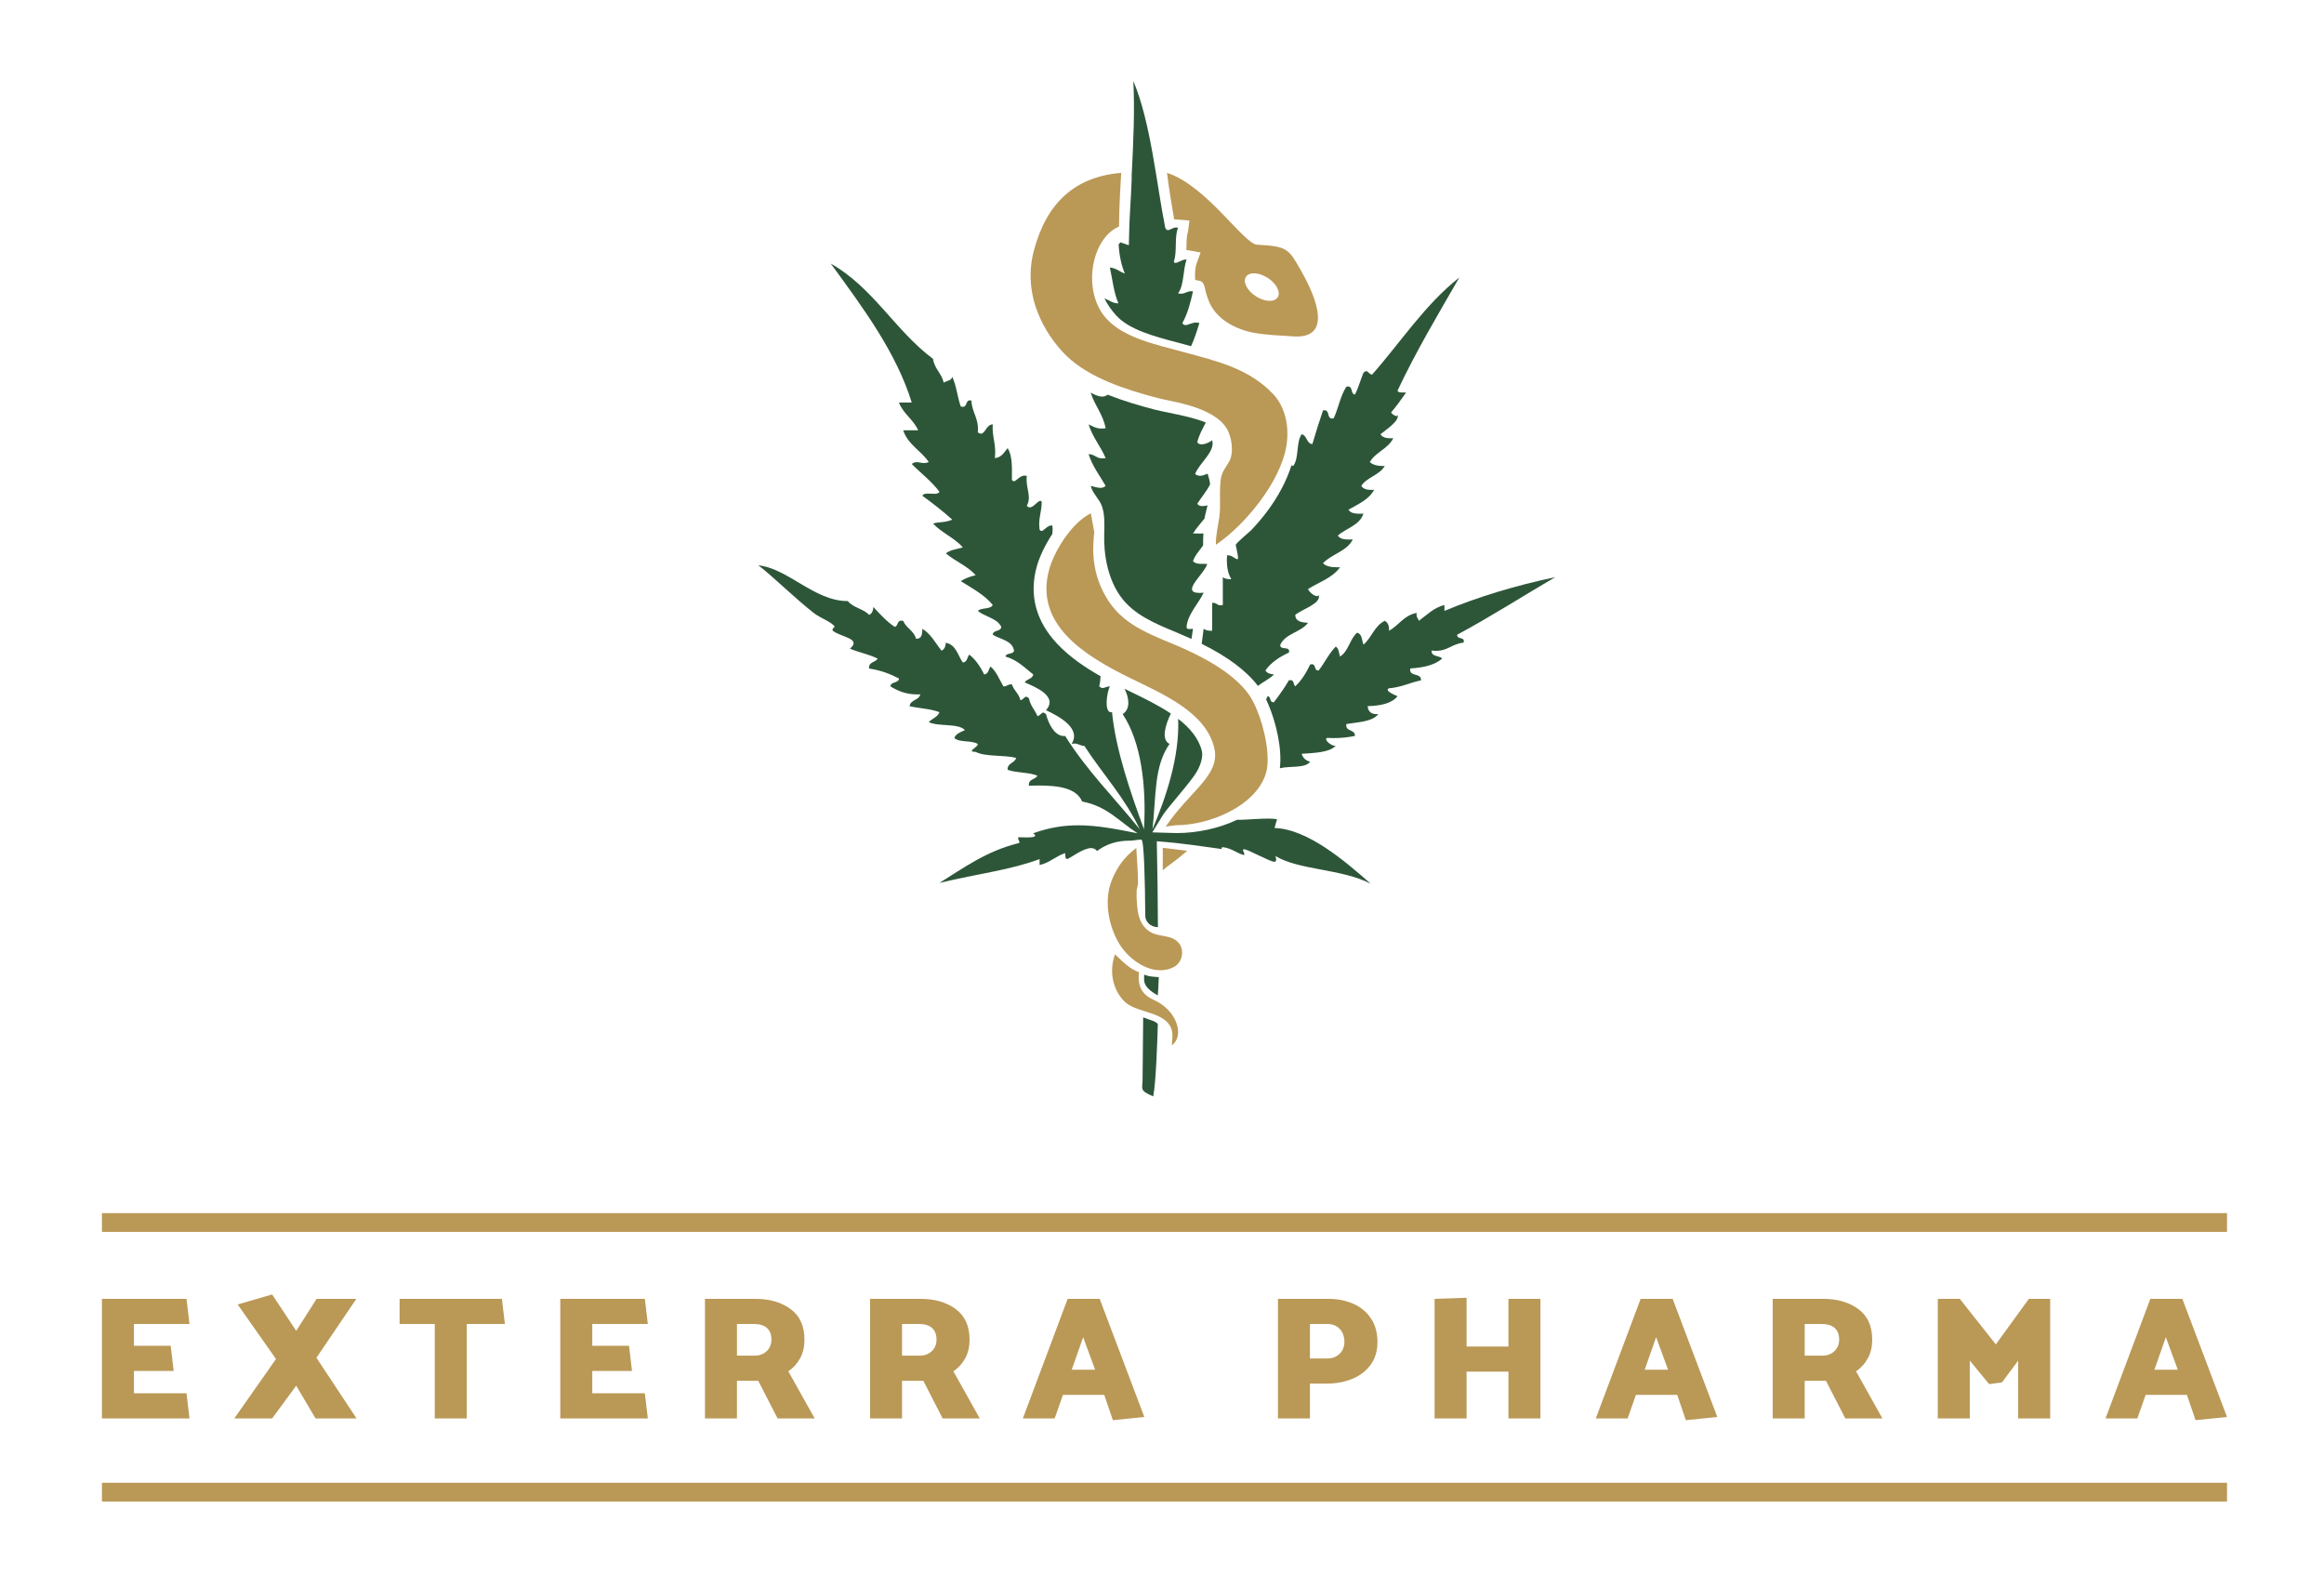 <?xml version="1.0" encoding="utf-8"?>
<!-- Generator: Adobe Illustrator 16.0.0, SVG Export Plug-In . SVG Version: 6.00 Build 0)  -->
<!DOCTYPE svg PUBLIC "-//W3C//DTD SVG 1.1//EN" "http://www.w3.org/Graphics/SVG/1.1/DTD/svg11.dtd">
<svg version="1.1" id="Layer_1" xmlns="http://www.w3.org/2000/svg" xmlns:xlink="http://www.w3.org/1999/xlink" x="0px" y="0px"
	 width="248px" height="168px" viewBox="0 0 248 168" enable-background="new 0 0 248 168" xml:space="preserve">
<g>
	<defs>
		<rect id="SVGID_1_" x="-88.335" y="-86.156" width="425.199" height="340.156"/>
	</defs>
	<clipPath id="SVGID_2_">
		<use xlink:href="#SVGID_1_"  overflow="visible"/>
	</clipPath>
	<path clip-path="url(#SVGID_2_)" fill="#2D5639" d="M121.925,115.315c-0.024,0.873-0.328,1.043,1.138,1.664
		c0.313-1.584,0.452-6.289,0.491-7.729c-0.291-0.332-0.808-0.395-1.563-0.705C121.972,109.358,121.949,114.432,121.925,115.315"/>
	<path clip-path="url(#SVGID_2_)" fill="#2D5639" d="M123.554,106.206c0.034-0.461,0.093-1.5,0.104-1.951
		c-0.64-0.045-1.054-0.055-1.562-0.266c-0.003,0.121-0.006,0.389-0.009,0.51C122.088,105.479,123.291,106.03,123.554,106.206"/>
	<path clip-path="url(#SVGID_2_)" fill="#2D5639" d="M119.372,26.064c0.063,1.186,0.291,2.218,0.66,3.116
		c-0.569-0.176-0.894-0.58-1.593-0.635c0.279,1.295,0.423,2.713,0.91,3.812c-0.032,0.004-0.064,0.006-0.097,0.006
		c-0.496,0-0.987-0.39-1.395-0.522c0.333,0.669,0.774,1.29,1.255,1.819c1.391,1.525,4.051,2.227,6.396,2.848
		c0.295,0.076,0.584,0.154,0.868,0.23l0.368,0.1c0.119,0.033,0.238,0.066,0.355,0.1c0.36-0.762,0.627-1.609,0.888-2.463
		c-0.119-0.045-0.235-0.061-0.349-0.061c-0.442,0-0.829,0.27-1.126,0.27c-0.133,0-0.249-0.053-0.344-0.209
		c0.552-0.967,0.868-2.153,1.137-3.388c-0.07-0.01-0.135-0.014-0.194-0.014c-0.455,0-0.628,0.262-1.083,0.262
		c-0.092,0-0.194-0.01-0.314-0.035c0.655-0.873,0.509-2.492,0.909-3.601c-0.029-0.006-0.062-0.008-0.093-0.008
		c-0.375,0-0.836,0.36-1.094,0.36c-0.084,0-0.146-0.039-0.177-0.14c0.382-0.986,0.039-2.646,0.454-3.601
		c-0.071-0.027-0.141-0.04-0.209-0.04c-0.335,0-0.636,0.281-0.871,0.281c-0.11,0-0.205-0.061-0.284-0.241
		c-0.925-4.578-1.536-11.271-3.411-15.671c0.169,3.02,0.002,6.628-0.175,10.084l0.002,0.387l-0.075,1.667
		c-0.074,1.467-0.151,2.383-0.187,3.806l-0.042,1.584l-0.897-0.312C119.509,25.931,119.442,25.999,119.372,26.064"/>
	<path clip-path="url(#SVGID_2_)" fill="#2D5639" d="M146.269,94.286c-2.756-2.424-6.723-5.836-10.26-5.941l0.265-0.93
		c-0.892-0.211-3.435,0.1-4.261,0.049c-0.046,0.021-0.091,0.045-0.138,0.066c-1.849,0.859-4.13,1.352-6.26,1.352
		c-0.129,0-0.259-0.002-0.385-0.006l-2.263-0.066l1.121-1.832c0.42-0.688,2.175-2.612,3.304-4.153
		c0.868-1.186,0.972-2.242,0.868-2.673c-0.333-1.373-1.298-2.5-2.535-3.459c0.164,4.167-1.343,8.46-2.738,11.783
		c0.403-3.692,0.15-6.71,1.819-9.105c-0.94-0.449-0.426-2.066,0.137-3.24c-1.324-0.889-2.85-1.629-4.222-2.293
		c-0.245-0.119-0.486-0.234-0.72-0.35c0.494,0.965,0.656,2.15-0.197,2.705c1.97,2.957,2.543,7.647,2.274,12.283
		c-1.402-3.815-3.014-8.436-3.412-12.494c-0.036,0.008-0.07,0.014-0.104,0.014c-0.732,0-0.476-2.051-0.124-2.768
		c-0.371,0.016-0.559,0.182-0.766,0.182c-0.108,0-0.222-0.045-0.371-0.182c0.069-0.264,0.126-0.656,0.146-1.076
		c-1.674-0.949-3.319-2.072-4.615-3.447c-2.302-2.441-3.038-5.229-2.189-8.285c0.267-0.957,0.845-2.229,1.652-3.443
		c0.036-0.268,0.049-0.557,0.004-0.9c-0.035-0.008-0.071-0.012-0.105-0.012c-0.444,0-0.796,0.584-1.063,0.584
		c-0.071,0-0.136-0.043-0.196-0.148c-0.164-1.213,0.243-1.893,0.229-2.965c-0.043-0.07-0.095-0.098-0.15-0.098
		c-0.28,0-0.713,0.695-1.123,0.695c-0.108,0-0.217-0.049-0.318-0.176c0.561-1.006-0.16-1.918,0-3.176
		c-0.083-0.025-0.161-0.037-0.236-0.037c-0.535,0-0.864,0.598-1.146,0.598c-0.071,0-0.141-0.039-0.21-0.137
		c0.013-1.283,0.065-2.6-0.455-3.389c-0.378,0.426-0.609,0.986-1.363,1.061c0.177-1.438-0.312-2.254-0.228-3.6
		c-0.666,0.01-0.8,0.992-1.256,0.992c-0.096,0-0.205-0.041-0.336-0.146c0.146-1.477-0.631-2.094-0.682-3.388
		c-0.058-0.012-0.107-0.018-0.151-0.018c-0.502,0-0.267,0.687-0.769,0.687c-0.062,0-0.133-0.012-0.218-0.033
		c-0.354-1.013-0.466-2.249-0.909-3.177c-0.063,0.436-0.607,0.422-0.909,0.635c-0.213-1-0.991-1.477-1.138-2.541
		c-4.043-3.012-6.385-7.604-10.914-10.165c3.469,4.747,6.992,9.485,8.641,14.825H95.93c0.45,1.204,1.549,1.804,2.046,2.964h-1.592
		c0.492,1.518,1.911,2.172,2.729,3.389c-0.184,0.078-0.348,0.104-0.498,0.104c-0.295,0-0.539-0.096-0.787-0.096
		c-0.171,0-0.344,0.045-0.533,0.201c0.982,0.992,2.122,1.836,2.956,2.967c-0.084,0.172-0.313,0.209-0.581,0.209
		c-0.207,0-0.439-0.023-0.646-0.023c-0.281,0-0.52,0.043-0.592,0.238c1.11,0.801,2.184,1.637,3.184,2.541
		c-0.785,0.352-1.575,0.23-2.047,0.424c0.92,0.977,2.298,1.531,3.184,2.541c-0.634,0.186-1.383,0.264-1.819,0.635
		c0.991,0.842,2.331,1.359,3.185,2.33c-0.605,0.143-1.158,0.334-1.593,0.635c1.22,0.77,2.533,1.451,3.411,2.541
		c-0.228,0.494-1.24,0.256-1.592,0.635c0.763,0.631,2.053,0.77,2.501,1.695c-0.022,0.543-0.887,0.301-0.909,0.846
		c0.822,0.506,2.083,0.602,2.273,1.695c-0.063,0.436-0.848,0.199-0.909,0.635c1.278,0.361,2.046,1.199,2.956,1.906
		c-0.073,0.496-0.704,0.475-0.91,0.846c1.168,0.504,3.589,1.49,2.274,2.967c1.424,0.668,3.784,1.938,2.728,3.6
		c0.12-0.027,0.222-0.039,0.314-0.039c0.435,0,0.604,0.25,1.05,0.25c1.945,2.989,4.341,5.558,5.913,8.895
		c-2.666-3.306-5.676-6.29-7.959-9.953c-0.038,0.004-0.076,0.006-0.114,0.006c-0.98,0-1.625-1.189-1.932-2.336
		c-0.132-0.119-0.224-0.164-0.299-0.164c-0.193,0-0.278,0.291-0.611,0.377c-0.271-0.666-0.768-1.121-0.909-1.906
		c-0.131-0.121-0.223-0.166-0.299-0.166c-0.193,0-0.278,0.293-0.61,0.377c-0.149-0.707-0.707-1.035-0.91-1.693
		c-0.032-0.004-0.063-0.006-0.093-0.006c-0.333,0-0.431,0.219-0.764,0.219c-0.017,0-0.034,0-0.054-0.002
		c-0.423-0.734-0.734-1.574-1.363-2.117c-0.229,0.281-0.215,0.789-0.683,0.848c-0.406-0.82-0.89-1.572-1.591-2.119
		c-0.228,0.283-0.216,0.789-0.683,0.848c-0.549-0.76-0.701-1.889-1.819-2.117c-0.031,0.395-0.149,0.709-0.455,0.848
		c-0.655-0.801-1.126-1.775-2.046-2.33c-0.024,0.525-0.042,1.061-0.632,1.061c-0.016,0-0.033,0-0.05,0
		c-0.214-0.861-1.057-1.137-1.365-1.906c-0.081-0.021-0.15-0.031-0.209-0.031c-0.471,0-0.311,0.59-0.7,0.666
		c-0.882-0.59-1.572-1.361-2.273-2.119c-0.031,0.395-0.149,0.707-0.454,0.848c-0.582-0.658-1.746-0.775-2.274-1.482h-0.044
		c-3.522,0-6.358-3.492-9.506-3.811c1.439,1.072,3.805,3.432,5.911,5.082c0.747,0.584,1.831,0.895,2.273,1.482
		c-0.003-0.006-0.009-0.008-0.017-0.008c-0.083,0-0.363,0.311-0.21,0.432c0.898,0.699,3.104,0.807,1.819,1.904
		c0.938,0.396,2.073,0.611,2.956,1.059c-0.229,0.424-1.007,0.334-0.909,1.061c1.242,0.184,2.259,0.578,3.183,1.059
		c-0.021,0.543-0.888,0.303-0.91,0.846c0.771,0.461,1.608,0.855,2.871,0.855c0.103,0,0.206-0.002,0.313-0.008
		c-0.129,0.656-1.07,0.557-1.139,1.27c1.042,0.23,2.291,0.27,3.185,0.637c-0.188,0.531-0.796,0.67-1.138,1.059
		c1.047,0.508,3.099,0.08,3.865,0.848c-0.452,0.213-0.971,0.365-1.136,0.848c0.52,0.502,1.882,0.223,2.501,0.635
		c0.039,0.363-1.29,0.832-0.227,0.846c1.077,0.55,3.016,0.298,4.319,0.638c-0.142,0.572-0.95,0.525-0.91,1.27
		c0.914,0.348,2.312,0.246,3.184,0.635c-0.229,0.424-1.005,0.334-0.909,1.059c0.349-0.01,0.695-0.016,1.033-0.016
		c2.163,0,4.032,0.273,4.65,1.711c2.661,0.483,4.016,2.188,5.912,3.386c-2.343-0.469-4.342-0.852-6.326-0.852
		c-1.562,0-3.112,0.236-4.814,0.852c0.531,0.375-0.031,0.441-0.652,0.441c-0.318,0-0.652-0.018-0.861-0.018
		c-0.029,0-0.056,0-0.078,0c-0.09,0.365,0.337,0.543,0,0.635c-3.412,0.848-5.82,2.627-8.413,4.236
		c4.178-0.998,7.548-1.371,10.687-2.541v0.635c1.096-0.25,1.708-0.949,2.729-1.27c0.036,0.248-0.039,0.6,0.228,0.635
		c0.565-0.266,1.725-1.172,2.54-1.172c0.254,0,0.475,0.088,0.633,0.311c0.939-0.723,2.117-1.107,3.461-1.107
		c0.021,0,0.042,0,0.063,0.002c0.402,0.002,0.799-0.125,1.204-0.111c0.298,0.008,0.391,4.525,0.418,8.047
		c-0.035,0.654,0.507,1.285,1.352,1.285c-0.018-2.949-0.041-5.605-0.121-9.16c3.12,0.244,4.665,0.537,7.011,0.842
		c-0.11-0.029-0.191-0.17,0.038-0.207c0.947,0.105,1.446,0.631,2.274,0.848c0.09-0.365-0.337-0.543,0-0.635
		c0.458,0.047,2.771,1.344,3.209,1.344c0.197,0,0.277-0.158,0.133-0.615C138.606,92.856,143.171,92.682,146.269,94.286"/>
	<path clip-path="url(#SVGID_2_)" fill="#2D5639" d="M155.503,67.721c3.601-1.939,6.968-4.1,10.458-6.141
		c-4.264,0.9-8.213,2.092-11.823,3.6v-0.635c-1.176,0.314-1.875,1.076-2.729,1.695c-0.072-0.289-0.324-0.406-0.227-0.848
		c-1.389,0.26-1.896,1.34-2.957,1.906c0.035-0.525-0.117-0.879-0.453-1.059c-1.1,0.527-1.398,1.805-2.275,2.541
		c-0.176-0.471-0.131-1.148-0.682-1.271c-0.785,0.68-0.904,1.982-1.818,2.541c-0.127-0.377-0.117-0.879-0.455-1.059
		c-0.732,0.73-1.182,1.725-1.82,2.541c-0.021,0.002-0.039,0.004-0.059,0.004c-0.461,0-0.209-0.666-0.671-0.666
		c-0.051,0-0.11,0.01-0.18,0.027c-0.419,0.881-0.908,1.695-1.592,2.328c-0.216-0.176-0.104-0.658-0.508-0.658
		c-0.05,0-0.107,0.008-0.175,0.023c-0.474,0.83-1.027,1.584-1.591,2.33c-0.024,0.002-0.047,0.004-0.066,0.004
		c-0.435,0-0.206-0.617-0.615-0.641c-0.051,0.117-0.104,0.23-0.155,0.344c0.036,0.074,0.071,0.15,0.105,0.227
		c0.041,0.09,0.081,0.18,0.124,0.279c0.837,1.959,1.494,4.746,1.238,6.837c1.039-0.27,2.694,0.035,3.234-0.695
		c-0.473-0.125-0.775-0.408-0.91-0.848c1.408-0.103,2.905-0.12,3.639-0.849c-0.014,0-0.025,0.002-0.039,0.002
		c-0.516,0-1.276-0.721-0.871-0.848c0.236,0.012,0.467,0.02,0.689,0.02c0.84,0,1.58-0.092,2.268-0.232
		c0.047-0.75-1.068-0.418-0.91-1.271c1.289-0.209,2.773-0.238,3.41-1.059c-0.057,0.006-0.111,0.008-0.164,0.008
		c-0.629,0-0.934-0.305-0.973-0.855c1.395-0.041,2.57-0.287,3.184-1.059c-0.326-0.137-1.443-0.605-0.91-0.846
		c1.324-0.109,2.234-0.604,3.412-0.848c0.082-0.854-1.316-0.328-1.139-1.27c1.43-0.082,2.633-0.375,3.41-1.061
		c-0.324-0.33-1.184-0.166-1.137-0.846c0.162,0.02,0.313,0.029,0.451,0.029c1.301,0,1.775-0.771,2.961-0.877
		C156.386,67.889,155.435,68.28,155.503,67.721"/>
	<path clip-path="url(#SVGID_2_)" fill="#2D5639" d="M116.166,48.452c0.411,1.311,1.188,2.281,1.818,3.387
		c-0.16,0.158-0.354,0.213-0.557,0.213c-0.339,0-0.711-0.148-1.034-0.211c0.198,0.811,0.943,1.414,1.21,2.203
		c0.297,0.873,0.258,1.961,0.229,2.869c-0.073,2.252,0.379,4.842,1.76,6.748c1.413,1.951,3.719,2.889,5.949,3.813l0.216,0.092
		c0.475,0.197,0.93,0.396,1.37,0.598c0.01-0.016,0.02-0.029,0.029-0.045c0.018-0.121,0.034-0.24,0.053-0.357
		c0.034-0.232,0.066-0.453,0.092-0.676c-0.126,0.014-0.254,0.031-0.364,0.031c-0.19,0-0.327-0.049-0.312-0.24
		c0.107-1.338,1.252-2.447,1.822-3.635c-2.825,0.256-0.014-1.869,0.386-3.061c-0.491-0.064-1.132,0.094-1.525-0.293
		c0.173-0.582,0.671-1.133,1.078-1.688l-0.001-0.059c-0.005-0.336,0.01-0.781,0.034-1.229c-0.098,0.014-0.202,0.018-0.313,0.018
		c-0.203,0-0.421-0.014-0.624-0.014c-0.06,0-0.118,0.002-0.174,0.004c0.361-0.58,0.81-1.08,1.237-1.602
		c0.011-0.094,0.021-0.17,0.03-0.219l0.004-0.021l0.006-0.021c0.061-0.277,0.129-0.545,0.196-0.814
		c0.028-0.109,0.056-0.217,0.081-0.324c-0.187,0.043-0.379,0.08-0.555,0.08c-0.235,0-0.437-0.064-0.545-0.254
		c0.449-0.693,0.983-1.307,1.369-2.059c-0.017-0.166-0.039-0.332-0.08-0.496c-0.069-0.275-0.128-0.484-0.178-0.65
		c-0.28,0.107-0.553,0.225-0.817,0.225c-0.176,0-0.351-0.053-0.522-0.195c0.458-1.201,2.167-2.354,1.819-3.6
		c-0.151,0.16-0.703,0.438-1.128,0.438c-0.201,0-0.373-0.061-0.463-0.227c0.203-0.795,0.564-1.441,0.915-2.1
		c-1.205-0.488-2.792-0.813-3.924-1.041l-0.016-0.006c-0.596-0.119-1.157-0.234-1.611-0.354c-1.607-0.422-3.303-0.921-4.927-1.571
		c-0.175,0.148-0.374,0.205-0.583,0.205c-0.446,0-0.924-0.26-1.224-0.426c0.414,1.378,1.317,2.302,1.591,3.81
		c-0.14,0.02-0.269,0.029-0.389,0.029c-0.638,0-1.009-0.248-1.43-0.453c0.419,1.375,1.287,2.332,1.818,3.602
		c-0.124,0.023-0.234,0.033-0.334,0.033C116.993,48.909,116.813,48.463,116.166,48.452"/>
	<path clip-path="url(#SVGID_2_)" fill="#2D5639" d="M137.817,49.647c-0.549,1.727-1.438,3.348-2.531,4.828
		c-0.541,0.73-1.135,1.43-1.768,2.094c-0.128,0.135-1.674,1.418-1.646,1.578c0.119,0.695,0.318,1.295,0.21,1.527
		c-0.415-0.086-0.559-0.426-1.067-0.426c-0.022,0-0.046,0.002-0.07,0.002c-0.081,1.064,0.061,1.922,0.455,2.541
		c-0.039,0.004-0.077,0.004-0.114,0.004c-0.342,0-0.612-0.066-0.795-0.215v2.965c-0.103,0.027-0.187,0.037-0.257,0.037
		c-0.346,0-0.408-0.26-0.753-0.26c-0.038,0-0.081,0.002-0.128,0.01v2.967c-0.037,0-0.077,0.002-0.114,0.002
		c-0.342,0-0.612-0.066-0.795-0.215c-0.055,0.549-0.151,1.059-0.208,1.605c2.794,1.395,4.771,2.875,6,4.49
		c0.565-0.436,1.34-0.809,1.712-1.225c-0.423-0.029-0.76-0.139-0.909-0.424c0.597-0.855,1.489-1.436,2.501-1.906
		c0.219-0.768-1.022-0.178-0.91-0.846c0.539-1.193,2.217-1.324,2.956-2.33c-0.717-0.037-1.356-0.148-1.364-0.848
		c0.768-0.631,2.798-1.201,2.501-2.119c-0.034,0.088-0.101,0.123-0.186,0.123c-0.313,0-0.871-0.484-0.951-0.758
		c1.175-0.74,2.642-1.209,3.412-2.328c-0.104,0.004-0.203,0.006-0.301,0.006c-0.66,0-1.203-0.107-1.519-0.43
		c0.914-0.982,2.57-1.277,3.183-2.541c-0.133,0.006-0.262,0.01-0.387,0.01c-0.557,0-1.025-0.082-1.205-0.434
		c0.908-0.779,2.322-1.084,2.729-2.33c-0.131,0.008-0.262,0.012-0.387,0.012c-0.557,0-1.025-0.084-1.205-0.434
		c1.031-0.594,2.184-1.074,2.729-2.119c-0.094,0.006-0.186,0.01-0.273,0.01c-0.52,0-0.91-0.117-1.09-0.434
		c0.598-0.924,1.951-1.148,2.5-2.117c-0.053,0.002-0.104,0.004-0.154,0.004c-0.631,0-1.131-0.125-1.438-0.426
		c0.604-1.063,1.965-1.418,2.502-2.543c-0.094,0.008-0.186,0.01-0.273,0.01c-0.52,0-0.912-0.117-1.09-0.434
		c0.641-0.535,2.084-1.438,1.818-2.115c0.021,0.127-0.029,0.176-0.109,0.176c-0.189,0-0.555-0.27-0.572-0.389
		c0.566-0.672,1.086-1.39,1.592-2.116c-0.063-0.008-0.133-0.01-0.203-0.01c-0.064,0-0.129,0.002-0.193,0.002
		c-0.244,0-0.469-0.02-0.514-0.205c1.986-4.221,4.318-8.117,6.594-12.069c-3.693,2.911-6.24,6.892-9.322,10.376
		c-0.334-0.086-0.418-0.377-0.611-0.377c-0.076,0-0.168,0.045-0.299,0.164c-0.316,0.764-0.537,1.617-0.91,2.33
		c-0.492-0.063-0.189-0.865-0.75-0.865c-0.047,0-0.098,0.006-0.158,0.02c-0.643,0.953-0.852,2.312-1.365,3.386
		c-0.059,0.012-0.111,0.018-0.156,0.018c-0.59,0-0.232-0.881-0.822-0.881c-0.045,0-0.098,0.006-0.158,0.018
		c-0.401,1.18-0.78,2.379-1.137,3.598c-0.656-0.094-0.537-0.91-1.137-1.059c-0.617,0.838-0.262,2.582-0.91,3.389
		C137.928,49.704,137.87,49.678,137.817,49.647"/>
	<path clip-path="url(#SVGID_2_)" fill="#BA9856" d="M113.853,38.009c2.45,2.328,6.25,3.555,9.645,4.447
		c0.418,0.111,0.967,0.223,1.548,0.342c2.432,0.493,5.251,1.409,6.047,3.284c0.504,1.186,0.438,2.518,0.114,3.092
		c-0.548,0.969-0.877,1.174-0.97,2.277c-0.124,1.461,0.046,2.539-0.119,3.715c-0.141,1-0.384,1.918-0.368,2.957
		c3.051-2.051,6.926-6.701,7.535-10.613c0.317-2.043-0.152-4.1-1.399-5.435c-2.567-2.754-6.065-3.555-9.521-4.494l-0.369-0.1
		c-2.715-0.738-6.073-1.445-7.922-3.477c-2.682-2.946-1.6-8.613,1.337-9.829c0.04-2.716,0.15-4.104,0.233-5.73
		c-5.027,0.415-7.977,3.296-9.304,8.245C108.849,32.258,112.346,36.576,113.853,38.009"/>
	<path clip-path="url(#SVGID_2_)" fill="#BA9856" d="M125.47,88.049c3.596,0,8.468-2.018,9.592-5.446
		c0.557-1.693-0.066-4.839-0.989-6.999c-0.037-0.086-0.074-0.172-0.112-0.254c-0.075-0.166-0.152-0.326-0.231-0.477
		c-0.157-0.303-0.318-0.57-0.482-0.799c-1.753-2.432-5.25-4.189-8.046-5.352c-3.242-1.346-5.872-2.381-7.479-5.582
		c-0.722-1.438-1.048-2.904-1.064-4.49c-0.001-0.221,0.022-1.041,0.108-1.904l-0.305-1.662l-0.016-0.092l-0.042-0.23
		c-2.144,1.088-3.925,4.129-4.438,5.975c-1.64,5.898,3.798,9.236,8.667,11.623c3.388,1.66,8.109,3.635,8.959,7.512
		c0.624,2.853-2.588,4.483-5.194,8.318C124.511,88.194,125.354,88.049,125.47,88.049"/>
	<polyline clip-path="url(#SVGID_2_)" fill="#FAAF40" points="117.754,54.84 117.751,54.844 117.752,54.844 117.754,54.84 	"/>
	<path clip-path="url(#SVGID_2_)" fill="#BA9856" d="M119.107,100.086c0.115,0.23,0.239,0.457,0.371,0.67
		c1.093,1.771,3.635,3.533,5.791,2.418c0.842-0.436,1.144-1.66,0.606-2.443c-0.732-1.07-2.16-0.697-3.118-1.289
		c-1.163-0.719-1.363-1.924-1.44-3.195c-0.043-0.732-0.035-0.387-0.023-1.258c0.001-0.08,0.146-0.6,0.147-0.682
		c0.014-0.998-0.124-2.783-0.188-3.83c-1.354,1.004-2.04,2.113-2.541,3.258C117.856,95.686,118.156,98.155,119.107,100.086"/>
	<path clip-path="url(#SVGID_2_)" fill="#BA9856" d="M138.786,28.788c-1.268-2.204-1.374-2.519-4.635-2.678
		c-1.429-0.069-5.393-6.311-9.614-7.664c0.181,1.526,0.592,4.039,0.76,4.953c0.068-0.008,1.634,0.129,1.634,0.129l-0.16,1.227
		c-0.135,0.306-0.147,0.916-0.157,1.454c-0.004,0.156-0.007,0.313-0.013,0.471c0.083,0.002,0.165,0.012,0.246,0.027l1.271,0.232
		c0,0-0.413,1.136-0.415,1.144c-0.185,0.51-0.209,1.246-0.159,1.785c0.54,0.154,0.708-0.006,0.952,0.582
		c0.096,0.23,0.114,0.482,0.18,0.721c0.077,0.279,0.174,0.559,0.276,0.84c0.749,2.048,2.947,3.167,4.965,3.517
		c1.188,0.205,2.539,0.268,4.122,0.365C142.806,36.187,139.761,30.481,138.786,28.788 M136.345,31.723
		c-0.351,0.543-1.393,0.492-2.328-0.111c-0.938-0.604-1.412-1.533-1.063-2.076c0.349-0.541,1.393-0.49,2.329,0.113
		C136.218,30.252,136.694,31.182,136.345,31.723"/>
	<path clip-path="url(#SVGID_2_)" fill="#BA9856" d="M120.13,106.975c1.344,1.182,4.674,0.936,4.976,3.244
		c0.048,0.367-0.062,0.992-0.053,1.309c1.387-1.01,0.549-3.75-1.943-4.848c-1.34-0.592-1.723-1.582-1.564-2.947
		c-1.063-0.381-1.76-1.168-2.561-1.91C118.207,103.989,118.999,105.981,120.13,106.975"/>
	<path clip-path="url(#SVGID_2_)" fill="#BA9856" d="M124.083,90.461l2.604,0.316c0,0-0.975,0.852-1.729,1.389
		c-0.754,0.535-0.876,0.705-0.876,0.705V90.461z"/>
	<polygon clip-path="url(#SVGID_2_)" fill="#BA9856" points="19.903,148.657 20.22,151.338 10.878,151.338 10.878,138.581 
		19.903,138.581 20.22,141.262 14.292,141.262 14.292,143.59 18.214,143.59 18.533,146.274 14.292,146.274 14.292,148.657 	"/>
	<polygon clip-path="url(#SVGID_2_)" fill="#BA9856" points="31.609,147.848 29.04,151.338 25.005,151.338 29.452,144.997 
		25.361,139.18 29.04,138.112 31.609,141.995 33.786,138.581 38.026,138.581 33.767,144.866 38.045,151.338 33.673,151.338 	"/>
	<polygon clip-path="url(#SVGID_2_)" fill="#BA9856" points="42.643,138.581 53.561,138.581 53.879,141.264 49.81,141.264 
		49.81,151.338 46.394,151.338 46.394,141.264 42.643,141.264 	"/>
	<polygon clip-path="url(#SVGID_2_)" fill="#BA9856" points="68.813,148.657 69.131,151.338 59.789,151.338 59.789,138.581 
		68.813,138.581 69.131,141.262 63.203,141.262 63.203,143.59 67.125,143.59 67.443,146.274 63.203,146.274 63.203,148.657 	"/>
	<path clip-path="url(#SVGID_2_)" fill="#BA9856" d="M75.229,151.338v-12.758h5.365c1.526,0,2.784,0.363,3.771,1.088
		c0.988,0.727,1.483,1.814,1.483,3.266c0,0.75-0.152,1.41-0.46,1.979c-0.307,0.568-0.729,1.035-1.266,1.398l2.814,5.027h-3.959
		l-2.065-4.016h-2.27v4.016H75.229z M82.321,142.934c0-0.551-0.16-0.967-0.478-1.248c-0.319-0.281-0.772-0.422-1.36-0.422h-1.84
		v3.377h1.876c0.526,0,0.958-0.16,1.295-0.479C82.152,143.844,82.321,143.434,82.321,142.934"/>
	<path clip-path="url(#SVGID_2_)" fill="#BA9856" d="M92.846,151.338v-12.758h5.365c1.527,0,2.784,0.363,3.771,1.088
		c0.987,0.727,1.482,1.814,1.482,3.266c0,0.75-0.152,1.41-0.46,1.979c-0.307,0.568-0.728,1.035-1.265,1.398l2.813,5.027h-3.96
		l-2.063-4.016H96.26v4.016H92.846z M99.938,142.934c0-0.551-0.16-0.967-0.479-1.248s-0.771-0.422-1.359-0.422H96.26v3.377h1.876
		c0.526,0,0.958-0.16,1.296-0.479S99.938,143.434,99.938,142.934"/>
	<path clip-path="url(#SVGID_2_)" fill="#BA9856" d="M109.151,151.338l4.783-12.758h3.415l4.767,12.607l-3.359,0.338l-0.92-2.701
		h-4.407l-0.883,2.514H109.151z M114.367,146.141h2.495l-1.275-3.471L114.367,146.141z"/>
	<path clip-path="url(#SVGID_2_)" fill="#BA9856" d="M139.787,147.624v3.715h-3.414v-12.758h5.365c0.977,0,1.861,0.172,2.654,0.516
		c0.795,0.344,1.426,0.863,1.896,1.557c0.469,0.695,0.703,1.537,0.703,2.525c0,0.975-0.25,1.797-0.75,2.467
		c-0.5,0.668-1.16,1.166-1.98,1.49c-0.818,0.328-1.709,0.488-2.672,0.488H139.787z M143.464,143.178
		c0-0.576-0.166-1.039-0.498-1.391c-0.33-0.35-0.777-0.525-1.34-0.525h-1.839v3.68h1.876c0.525,0,0.957-0.17,1.295-0.508
		S143.464,143.678,143.464,143.178"/>
	<polygon clip-path="url(#SVGID_2_)" fill="#BA9856" points="164.383,138.581 164.383,151.338 160.971,151.338 160.971,146.348 
		156.503,146.348 156.503,151.338 153.089,151.338 153.089,138.581 156.503,138.467 156.503,143.665 160.971,143.665 
		160.971,138.581 	"/>
	<path clip-path="url(#SVGID_2_)" fill="#BA9856" d="M170.293,151.338l4.785-12.758h3.414l4.766,12.607l-3.357,0.338l-0.92-2.701
		h-4.408l-0.883,2.514H170.293z M175.51,146.141h2.494l-1.273-3.471L175.51,146.141z"/>
	<path clip-path="url(#SVGID_2_)" fill="#BA9856" d="M189.168,151.338v-12.758h5.367c1.527,0,2.783,0.363,3.771,1.088
		c0.986,0.727,1.482,1.814,1.482,3.266c0,0.75-0.152,1.41-0.461,1.979c-0.305,0.568-0.727,1.035-1.264,1.398l2.813,5.027h-3.959
		l-2.064-4.016h-2.27v4.016H189.168z M196.262,142.934c0-0.551-0.16-0.967-0.479-1.248s-0.771-0.422-1.359-0.422h-1.84v3.377h1.875
		c0.527,0,0.959-0.16,1.295-0.479C196.092,143.844,196.262,143.434,196.262,142.934"/>
	<polygon clip-path="url(#SVGID_2_)" fill="#BA9856" points="215.364,145.167 213.637,147.493 212.266,147.68 210.202,145.167 
		210.202,151.338 206.788,151.338 206.788,138.581 209.135,138.581 212.979,143.44 216.506,138.581 218.778,138.581 
		218.778,151.338 215.364,151.338 	"/>
	<path clip-path="url(#SVGID_2_)" fill="#BA9856" d="M224.686,151.338l4.783-12.758h3.416l4.766,12.607l-3.359,0.338l-0.92-2.701
		h-4.406l-0.885,2.514H224.686z M229.901,146.141h2.496l-1.275-3.471L229.901,146.141z"/>
	
		<line clip-path="url(#SVGID_2_)" fill="none" stroke="#BA9856" stroke-width="2" stroke-miterlimit="10" x1="10.878" y1="130.434" x2="237.651" y2="130.434"/>
	
		<line clip-path="url(#SVGID_2_)" fill="none" stroke="#BA9856" stroke-width="2" stroke-miterlimit="10" x1="10.878" y1="159.204" x2="237.651" y2="159.204"/>
</g>
</svg>
